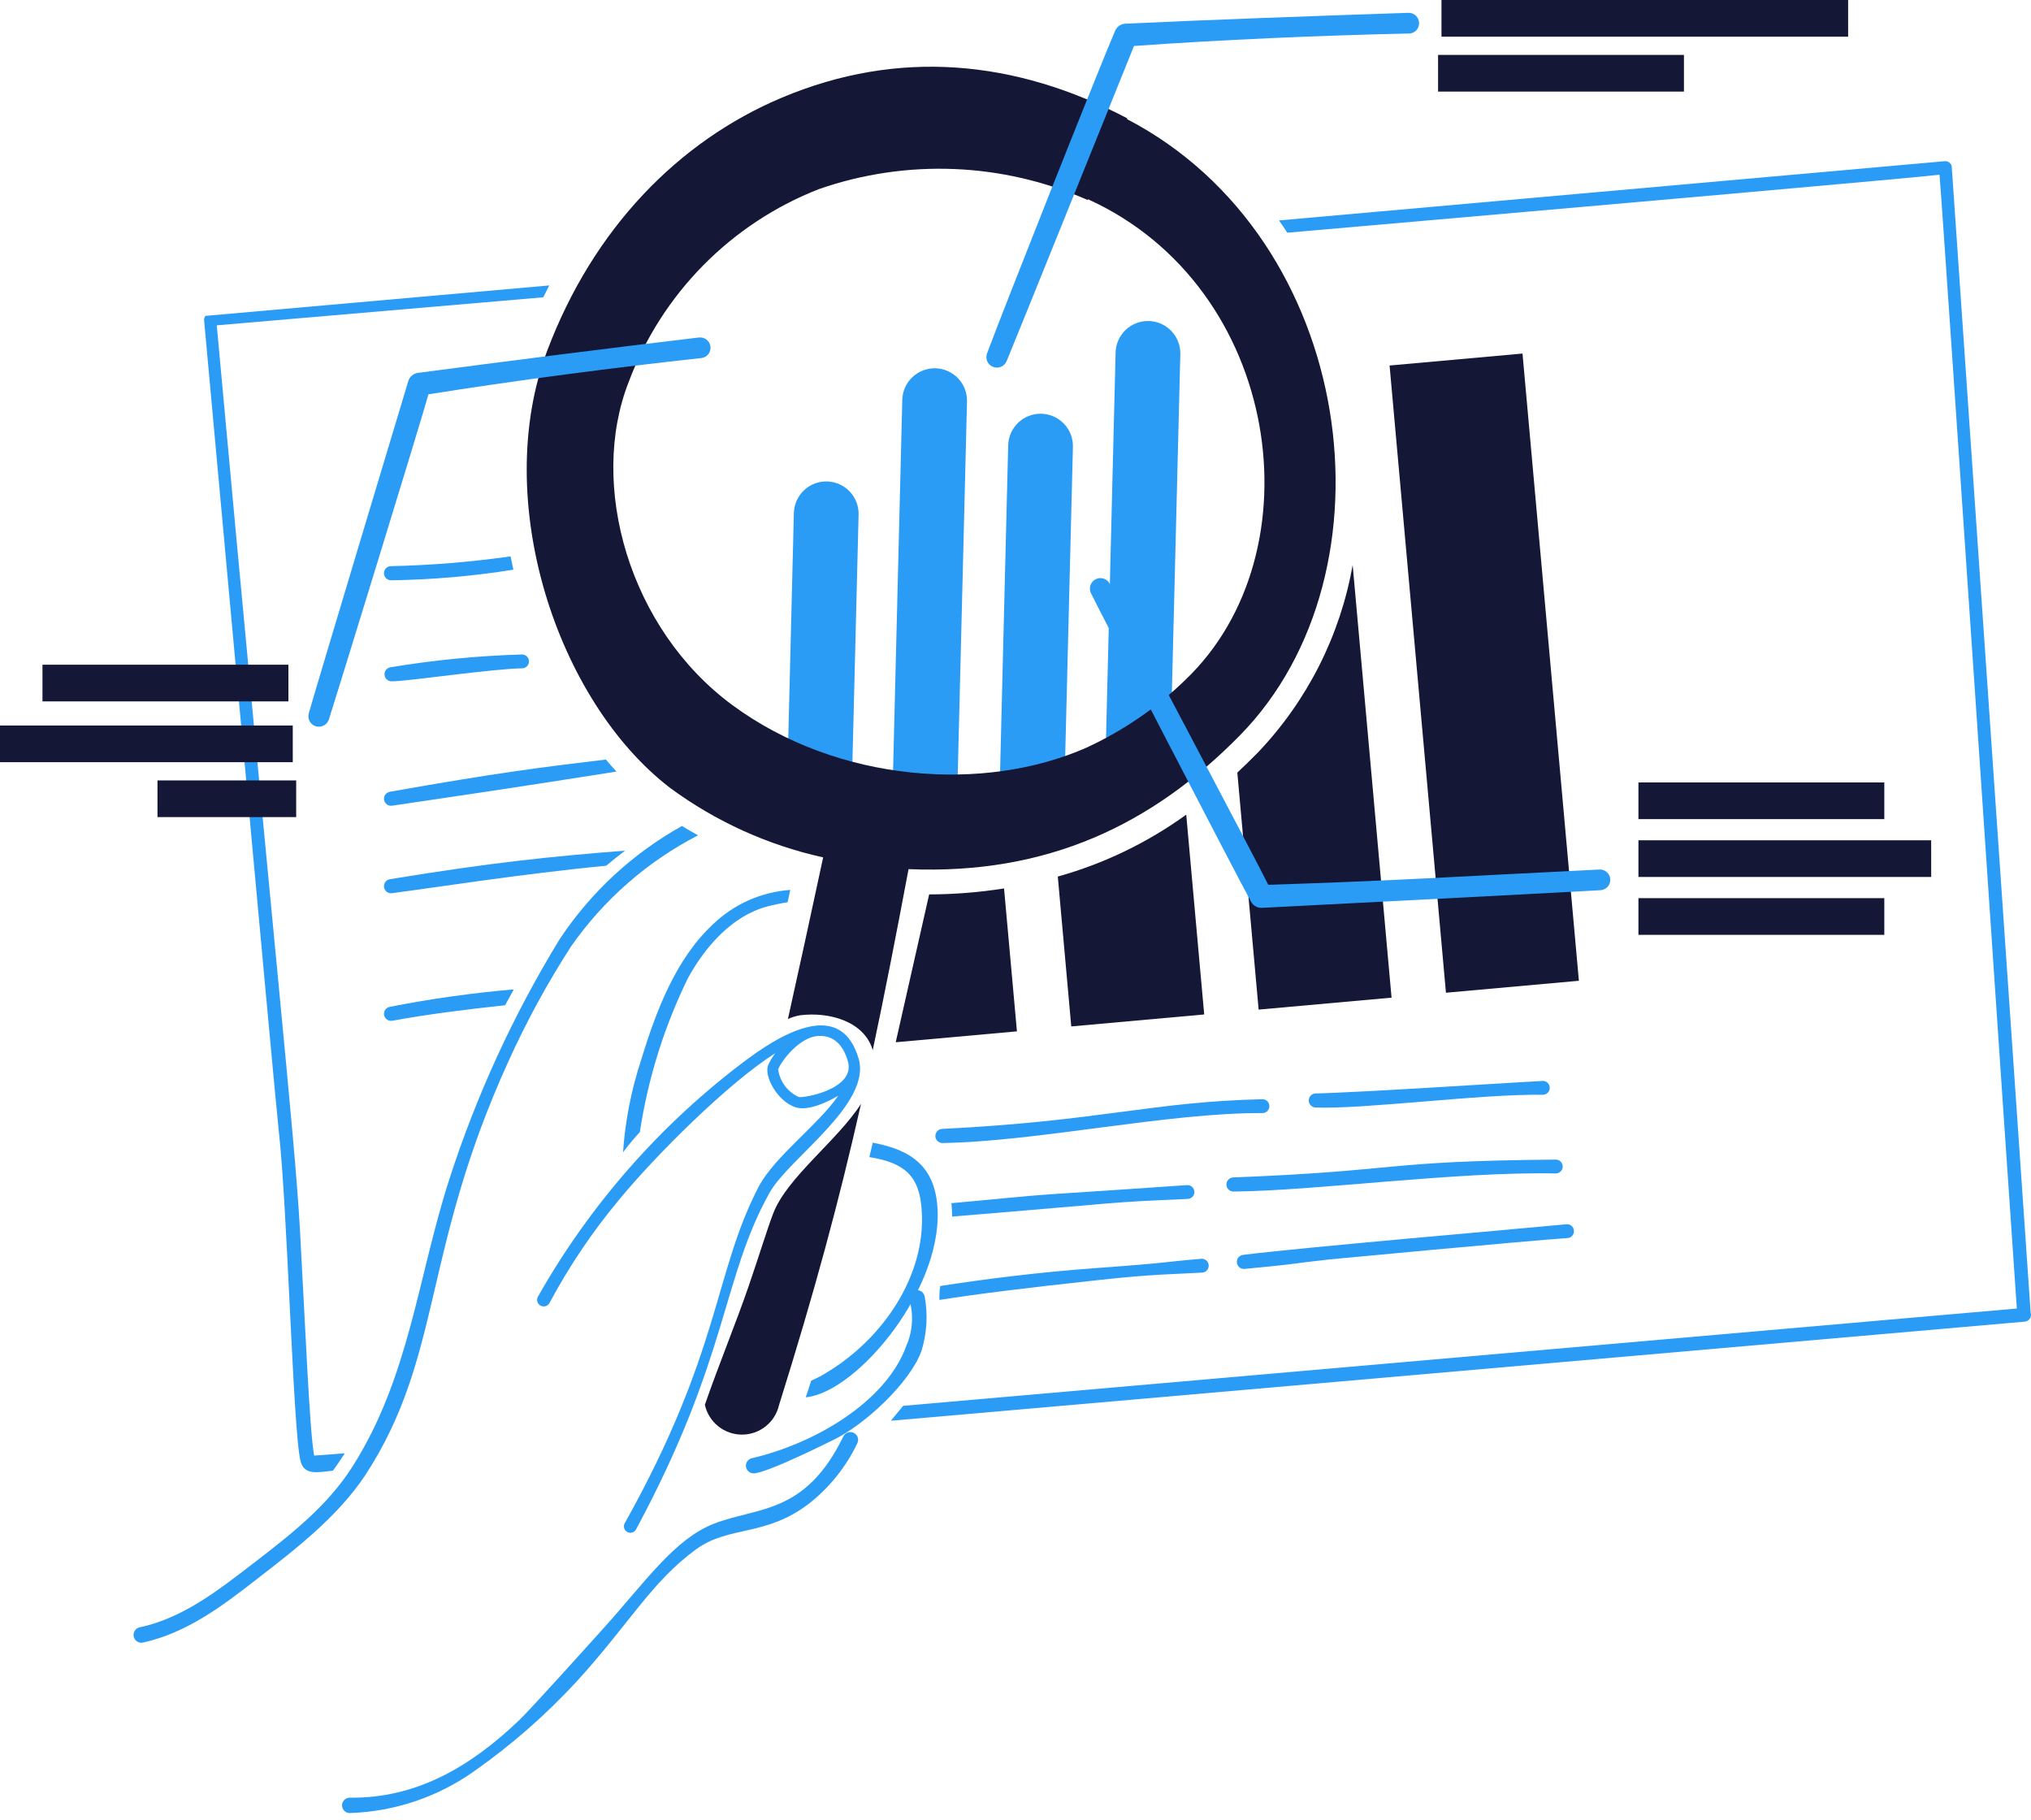 <svg width="202" height="181" viewBox="0 0 202 181" fill="none" xmlns="http://www.w3.org/2000/svg">
<path d="M151.426 35.16L138.205 36.349L143.812 98.723L157.034 97.534L151.426 35.16Z" fill="#141736"/>
<path fill-rule="evenodd" clip-rule="evenodd" d="M93.753 113.668C103.166 113.524 116.152 110.639 125.566 110.691C125.656 110.691 125.746 110.671 125.829 110.636C125.912 110.601 125.987 110.55 126.051 110.485C126.114 110.42 126.164 110.344 126.199 110.261C126.232 110.177 126.249 110.087 126.249 109.997C126.248 109.907 126.229 109.816 126.194 109.734C126.159 109.65 126.108 109.575 126.043 109.511C125.978 109.447 125.902 109.398 125.818 109.364C125.734 109.331 125.644 109.313 125.554 109.313C114.633 109.556 109.468 111.483 93.708 112.265C93.522 112.271 93.346 112.35 93.219 112.487C93.091 112.622 93.023 112.803 93.029 112.989C93.035 113.175 93.115 113.351 93.251 113.479C93.386 113.606 93.567 113.674 93.753 113.668Z" fill="#2A9CF5"/>
<path fill-rule="evenodd" clip-rule="evenodd" d="M130.835 110.14C135.82 110.317 147.193 108.779 153.478 108.87C153.656 108.863 153.824 108.786 153.947 108.657C154.07 108.527 154.138 108.355 154.136 108.177C154.135 107.999 154.066 107.827 153.941 107.7C153.817 107.572 153.647 107.497 153.469 107.492C152.547 107.517 134.457 108.695 130.85 108.736C130.669 108.742 130.496 108.817 130.369 108.945C130.241 109.075 130.168 109.249 130.167 109.431C130.165 109.613 130.234 109.789 130.358 109.921C130.482 110.052 130.654 110.132 130.835 110.14Z" fill="#2A9CF5"/>
<path fill-rule="evenodd" clip-rule="evenodd" d="M122.719 118.494C130.938 118.417 144.809 116.491 154.756 116.696C154.934 116.691 155.104 116.616 155.228 116.488C155.353 116.36 155.423 116.19 155.425 116.012C155.426 115.834 155.357 115.661 155.235 115.532C155.113 115.402 154.944 115.326 154.766 115.318C137.378 115.458 139.472 116.433 122.681 117.09C122.587 117.09 122.494 117.108 122.407 117.145C122.321 117.181 122.242 117.235 122.177 117.302C122.111 117.369 122.06 117.449 122.026 117.536C121.991 117.624 121.975 117.717 121.977 117.811C121.979 117.905 122.001 117.997 122.039 118.083C122.079 118.169 122.135 118.245 122.204 118.31C122.272 118.373 122.354 118.422 122.443 118.453C122.531 118.486 122.625 118.5 122.719 118.494Z" fill="#2A9CF5"/>
<path fill-rule="evenodd" clip-rule="evenodd" d="M123.831 126.183C129.8 125.62 127.922 125.715 132.199 125.247C132.306 125.236 151.9 123.387 155.934 123.118C156.113 123.098 156.276 123.009 156.389 122.87C156.503 122.732 156.559 122.555 156.544 122.376C156.529 122.197 156.445 122.031 156.31 121.913C156.176 121.795 156 121.735 155.821 121.744C149.773 122.329 129.973 124.006 123.676 124.787C123.58 124.793 123.487 124.817 123.402 124.86C123.316 124.903 123.24 124.962 123.179 125.035C123.117 125.108 123.071 125.193 123.043 125.284C123.016 125.376 123.006 125.472 123.017 125.567C123.028 125.662 123.058 125.754 123.105 125.836C123.152 125.919 123.215 125.992 123.292 126.05C123.368 126.107 123.455 126.148 123.548 126.171C123.64 126.194 123.737 126.198 123.831 126.182V126.183Z" fill="#2A9CF5"/>
<path fill-rule="evenodd" clip-rule="evenodd" d="M50.777 55.33C46.837 55.889 42.868 56.214 38.89 56.302C38.703 56.302 38.525 56.376 38.393 56.508C38.261 56.64 38.187 56.819 38.187 57.005C38.187 57.191 38.261 57.37 38.393 57.502C38.525 57.634 38.703 57.708 38.89 57.708C42.968 57.65 47.037 57.297 51.065 56.653C50.962 56.215 50.866 55.775 50.777 55.33Z" fill="#2A9CF5"/>
<path fill-rule="evenodd" clip-rule="evenodd" d="M38.961 67.758C40.751 67.733 48.849 66.511 51.985 66.46C52.075 66.452 52.163 66.426 52.243 66.384C52.323 66.342 52.394 66.284 52.452 66.215C52.51 66.146 52.554 66.065 52.581 65.979C52.607 65.893 52.617 65.802 52.609 65.712C52.601 65.622 52.575 65.534 52.533 65.454C52.491 65.374 52.434 65.303 52.364 65.245C52.294 65.187 52.214 65.143 52.128 65.116C52.042 65.089 51.951 65.08 51.861 65.088C47.491 65.216 43.134 65.642 38.822 66.36C38.647 66.391 38.49 66.486 38.383 66.628C38.276 66.769 38.226 66.946 38.244 67.122C38.261 67.299 38.345 67.462 38.478 67.58C38.611 67.697 38.784 67.76 38.961 67.755V67.758Z" fill="#2A9CF5"/>
<path fill-rule="evenodd" clip-rule="evenodd" d="M60.261 75.534C53.887 76.299 49.599 76.822 38.779 78.737C38.595 78.767 38.431 78.869 38.323 79.02C38.214 79.171 38.17 79.359 38.2 79.543C38.23 79.727 38.332 79.891 38.483 79.999C38.635 80.108 38.823 80.152 39.006 80.122C53.432 78.006 58.308 77.189 61.312 76.731C60.955 76.34 60.605 75.941 60.261 75.534Z" fill="#2A9CF5"/>
<path d="M92.412 88.945L89.087 103.648L101.143 102.564L99.86 88.351C97.397 88.741 94.907 88.94 92.412 88.945Z" fill="#141736"/>
<path d="M105.207 87.171L106.546 102.074L119.768 100.884L117.981 81.013C114.12 83.803 109.795 85.889 105.207 87.171Z" fill="#141736"/>
<path d="M134.533 56.185C133.296 63.213 130.004 69.716 125.072 74.872C124.416 75.54 123.745 76.192 123.062 76.83L125.182 100.401L138.402 99.213L134.533 56.185Z" fill="#141736"/>
<path fill-rule="evenodd" clip-rule="evenodd" d="M38.997 88.823C42.696 88.346 51.992 86.886 60.291 86.094C60.886 85.594 61.512 85.093 62.17 84.592C54.81 85.176 49.109 85.742 38.789 87.431C38.697 87.445 38.609 87.476 38.53 87.524C38.451 87.572 38.381 87.634 38.326 87.709C38.271 87.783 38.231 87.868 38.209 87.957C38.187 88.047 38.182 88.141 38.196 88.232C38.209 88.324 38.241 88.412 38.289 88.491C38.336 88.571 38.399 88.64 38.474 88.695C38.548 88.75 38.632 88.79 38.722 88.812C38.812 88.835 38.905 88.839 38.997 88.826V88.823Z" fill="#2A9CF5"/>
<path fill-rule="evenodd" clip-rule="evenodd" d="M39.031 101.506C42.373 100.893 46.2 100.398 50.236 99.968C50.529 99.423 50.818 98.898 51.101 98.391C46.957 98.746 42.836 99.327 38.755 100.129C38.572 100.166 38.411 100.273 38.308 100.428C38.205 100.583 38.168 100.773 38.205 100.955C38.241 101.138 38.349 101.298 38.504 101.401C38.659 101.504 38.849 101.542 39.031 101.506Z" fill="#2A9CF5"/>
<path fill-rule="evenodd" clip-rule="evenodd" d="M118.79 118.497C118.785 118.408 118.761 118.319 118.722 118.239C118.683 118.157 118.627 118.086 118.559 118.025C118.492 117.965 118.413 117.92 118.329 117.89C118.243 117.861 118.153 117.848 118.063 117.854C99.031 119.173 108.153 118.4 94.626 119.652C94.674 120.094 94.698 120.538 94.696 120.982C112.787 119.503 109.562 119.599 118.141 119.229C118.232 119.225 118.321 119.202 118.403 119.163C118.485 119.123 118.558 119.068 118.618 118.999C118.679 118.932 118.726 118.852 118.755 118.766C118.785 118.68 118.796 118.589 118.79 118.497Z" fill="#2A9CF5"/>
<path fill-rule="evenodd" clip-rule="evenodd" d="M120.214 125.819C120.207 125.729 120.184 125.641 120.143 125.56C120.102 125.478 120.046 125.406 119.978 125.347C119.909 125.288 119.83 125.242 119.744 125.214C119.658 125.185 119.567 125.175 119.477 125.181C115.287 125.537 116.641 125.551 109.048 126.101C103.255 126.522 97.878 127.209 93.514 127.889C93.444 128.347 93.418 128.81 93.435 129.274C96.938 128.719 101.598 128.123 109.488 127.27C114.829 126.693 116.529 126.733 119.572 126.555C119.663 126.55 119.751 126.526 119.833 126.487C119.915 126.446 119.987 126.39 120.046 126.321C120.107 126.253 120.153 126.173 120.181 126.087C120.21 126.001 120.22 125.91 120.214 125.819Z" fill="#2A9CF5"/>
<path fill-rule="evenodd" clip-rule="evenodd" d="M201.964 130.54L194.117 16.571C194.104 16.486 194.074 16.405 194.03 16.332C193.985 16.259 193.926 16.196 193.856 16.146C193.788 16.096 193.708 16.06 193.626 16.041C193.542 16.022 193.456 16.02 193.372 16.034L127.207 21.921C127.489 22.323 127.765 22.73 128.033 23.142C161.418 20.231 190.344 17.682 192.901 17.376C193.206 20.686 200.196 124.797 200.591 130.127L89.825 139.804C89.422 140.302 89.012 140.791 88.605 141.287L201.378 131.433C201.481 131.425 201.579 131.392 201.668 131.34C201.757 131.287 201.833 131.215 201.888 131.13C201.945 131.043 201.981 130.945 201.995 130.843C202.008 130.741 201.997 130.637 201.964 130.54Z" fill="#2A9CF5"/>
<path fill-rule="evenodd" clip-rule="evenodd" d="M27.712 112.331C28.61 120.212 29.138 142.345 29.894 145.316C30.261 146.756 31.644 146.404 33.113 146.253C33.527 145.692 33.922 145.114 34.293 144.521C32.407 144.674 31.367 144.752 31.244 144.752C30.778 142.335 30.313 130.772 29.827 122.179C29.284 112.587 27.298 95.076 21.558 32.354C22.711 32.261 35.686 31.146 54.031 29.565C54.226 29.167 54.426 28.773 54.629 28.385L20.439 31.413C20.337 31.537 20.287 31.695 20.299 31.854C20.299 31.854 27.375 109.381 27.712 112.331Z" fill="#2A9CF5"/>
<path d="M91.96 128.901C91.936 128.802 91.894 128.708 91.835 128.625C91.775 128.542 91.7 128.471 91.614 128.418C91.527 128.364 91.43 128.327 91.33 128.31C91.229 128.294 91.126 128.297 91.027 128.32C90.927 128.344 90.834 128.385 90.751 128.445C90.668 128.504 90.597 128.58 90.543 128.666C90.489 128.753 90.453 128.85 90.436 128.95C90.419 129.051 90.423 129.154 90.446 129.253C90.882 130.767 90.775 132.386 90.145 133.83C88.129 139.436 80.967 143.584 74.755 145.017C74.577 145.064 74.421 145.175 74.318 145.329C74.215 145.482 74.171 145.668 74.194 145.852C74.217 146.035 74.306 146.203 74.445 146.326C74.583 146.449 74.761 146.518 74.946 146.519C76.264 146.519 82.725 143.269 82.843 143.214C85.99 141.712 90.493 137.518 91.64 134.368C92.194 132.599 92.303 130.722 91.96 128.901Z" fill="#2A9CF5"/>
<path d="M85.307 142.94C85.257 142.795 85.166 142.667 85.044 142.574C84.922 142.482 84.775 142.426 84.623 142.416C84.469 142.407 84.317 142.443 84.184 142.519C84.052 142.597 83.945 142.711 83.877 142.849C80.072 150.67 75.356 149.822 70.952 151.546C67.09 153.081 64.251 157.214 60.055 161.892C58.79 163.294 52.831 169.921 51.656 171.048C46.828 175.67 41.432 178.86 34.78 178.772C34.577 178.773 34.383 178.855 34.24 178.999C34.097 179.142 34.017 179.338 34.018 179.54C34.019 179.743 34.1 179.937 34.244 180.08C34.388 180.223 34.583 180.303 34.786 180.302C39.215 180.159 43.504 178.722 47.123 176.166C50.842 173.557 54.272 170.557 57.352 167.218C62.561 161.516 64.78 157.32 69.23 154.072C72.531 151.681 76.136 152.857 80.486 149.51C82.515 147.911 84.15 145.868 85.263 143.537C85.31 143.445 85.338 143.345 85.345 143.244C85.353 143.141 85.34 143.038 85.307 142.94Z" fill="#2A9CF5"/>
<path d="M67.824 82.143C62.938 84.865 58.774 88.715 55.678 93.373C51.063 100.907 47.364 108.964 44.657 117.373C41.539 127.078 40.696 136.981 35.058 145.843C32.537 149.812 28.875 152.633 25.139 155.512C21.636 158.211 18.131 160.935 13.874 161.835C13.678 161.882 13.508 162.004 13.4 162.175C13.292 162.347 13.255 162.553 13.297 162.75C13.339 162.947 13.457 163.121 13.624 163.234C13.792 163.347 13.998 163.388 14.196 163.352C18.529 162.399 22.034 159.777 25.532 157.048C29.435 154.033 33.605 150.812 36.345 146.679C44.069 134.808 41.899 124.579 50.561 105.562C52.355 101.595 54.441 97.766 56.803 94.109C60.053 89.461 64.384 85.672 69.424 83.07C68.864 82.755 68.327 82.448 67.824 82.143Z" fill="#2A9CF5"/>
<path d="M86.802 113.632L86.467 115.067C89.935 115.635 91.484 116.89 91.678 120.457C92.069 126.95 87.775 133.087 82.38 136.395C81.837 136.745 81.266 137.05 80.674 137.308C80.433 138.078 80.332 138.417 80.138 138.958C85.32 138.469 94.164 127.77 93.189 119.551C92.705 115.316 89.72 114.21 86.802 113.632Z" fill="#2A9CF5"/>
<path d="M63.64 112.578C64.445 107.257 66.06 102.091 68.429 97.259C70.154 94.114 72.839 91.067 76.304 90.147C76.974 89.972 77.651 89.832 78.335 89.726L78.597 88.498C75.688 88.705 72.947 89.935 70.858 91.968C67.201 95.401 65.249 100.537 63.755 105.447C62.781 108.41 62.18 111.482 61.965 114.595C62.487 113.893 63.046 113.219 63.64 112.578Z" fill="#2A9CF5"/>
<path d="M85.384 105.228C83.775 99.864 78.8 102.01 74.279 105.366C65.784 111.708 58.703 119.748 53.486 128.976C53.411 129.13 53.399 129.307 53.452 129.469C53.505 129.631 53.619 129.766 53.771 129.845C53.922 129.925 54.098 129.942 54.262 129.894C54.426 129.844 54.564 129.734 54.647 129.585C56.603 125.926 58.928 122.477 61.586 119.292C65.21 114.894 72.36 107.753 77.118 104.726C76.825 105.097 76.582 105.505 76.397 105.939C75.968 107 77.294 109.494 79.095 110.106C80.335 110.526 82.233 109.625 83.368 108.971C81.365 111.879 77.049 114.996 75.459 118.009C71 126.562 71.716 134.367 62.133 151.48C62.092 151.554 62.066 151.635 62.056 151.718C62.046 151.802 62.054 151.887 62.077 151.967C62.113 152.09 62.184 152.197 62.282 152.278C62.379 152.36 62.498 152.41 62.624 152.424C62.75 152.438 62.878 152.415 62.99 152.357C63.103 152.299 63.196 152.209 63.257 152.097C72.484 134.959 71.772 127.141 76.546 118.603C78.469 115.156 86.769 109.77 85.384 105.228ZM79.439 109.09C78.893 108.842 78.419 108.46 78.061 107.98C77.703 107.499 77.473 106.935 77.392 106.341C77.779 105.375 79.584 103.141 81.326 103.027C82.804 102.919 83.826 103.778 84.33 105.537C85.13 108.328 79.863 109.234 79.439 109.09Z" fill="#2A9CF5"/>
<path d="M81.52 80.684C81.091 80.684 80.665 80.598 80.27 80.431C79.874 80.265 79.515 80.02 79.216 79.713C78.916 79.406 78.68 79.041 78.523 78.641C78.366 78.242 78.291 77.814 78.302 77.385L78.957 51.016C78.968 50.593 79.061 50.177 79.233 49.79C79.404 49.404 79.65 49.055 79.956 48.764C80.263 48.472 80.623 48.244 81.018 48.092C81.412 47.94 81.833 47.867 82.256 47.877C82.678 47.888 83.095 47.982 83.481 48.153C83.868 48.324 84.216 48.57 84.508 48.877C84.799 49.183 85.028 49.544 85.18 49.938C85.332 50.333 85.405 50.753 85.394 51.176L84.737 77.542C84.718 78.382 84.37 79.181 83.769 79.768C83.168 80.355 82.361 80.684 81.52 80.684Z" fill="#2A9CF5"/>
<path d="M91.957 83.339C91.528 83.339 91.103 83.254 90.707 83.087C90.311 82.92 89.952 82.676 89.653 82.368C89.353 82.061 89.117 81.697 88.96 81.297C88.803 80.897 88.728 80.47 88.739 80.04L89.74 39.764C89.75 39.341 89.844 38.925 90.015 38.538C90.187 38.152 90.433 37.803 90.739 37.512C91.046 37.22 91.406 36.992 91.801 36.84C92.195 36.688 92.616 36.615 93.038 36.626C93.461 36.636 93.877 36.73 94.264 36.901C94.65 37.073 94.999 37.319 95.291 37.625C95.582 37.932 95.81 38.292 95.962 38.687C96.114 39.081 96.187 39.502 96.176 39.925L95.176 80.201C95.155 81.041 94.806 81.839 94.205 82.425C93.603 83.012 92.797 83.34 91.957 83.339Z" fill="#2A9CF5"/>
<path d="M102.646 81.579C102.217 81.579 101.792 81.493 101.396 81.326C101 81.16 100.642 80.916 100.342 80.608C100.042 80.301 99.806 79.937 99.65 79.537C99.493 79.137 99.417 78.71 99.428 78.281L100.273 44.282C100.284 43.859 100.377 43.443 100.549 43.057C100.72 42.67 100.966 42.321 101.273 42.03C101.579 41.739 101.939 41.51 102.334 41.358C102.729 41.206 103.149 41.134 103.572 41.144C103.995 41.155 104.411 41.248 104.797 41.42C105.183 41.591 105.533 41.837 105.824 42.144C106.116 42.45 106.344 42.811 106.495 43.205C106.648 43.6 106.721 44.02 106.71 44.443L105.862 78.441C105.841 79.28 105.493 80.078 104.893 80.664C104.292 81.25 103.485 81.579 102.646 81.579Z" fill="#2A9CF5"/>
<path d="M113.184 78.188C112.755 78.188 112.329 78.102 111.933 77.935C111.538 77.768 111.179 77.524 110.88 77.217C110.579 76.909 110.344 76.545 110.187 76.145C110.03 75.745 109.955 75.318 109.966 74.889L110.956 35.061C110.977 34.208 111.337 33.398 111.955 32.809C112.574 32.22 113.401 31.902 114.254 31.923C115.108 31.944 115.918 32.303 116.507 32.922C117.096 33.541 117.414 34.368 117.393 35.221L116.397 75.049C116.377 75.887 116.029 76.685 115.429 77.271C114.829 77.858 114.023 78.186 113.184 78.188Z" fill="#2A9CF5"/>
<path fill-rule="evenodd" clip-rule="evenodd" d="M76.908 120.659C76.287 122.262 75.48 124.95 74.429 127.99C73.231 131.479 71.459 135.788 70.105 139.699C70.289 140.537 70.753 141.288 71.421 141.827C72.089 142.367 72.92 142.663 73.779 142.667C74.637 142.672 75.471 142.383 76.144 141.85C76.817 141.317 77.289 140.571 77.481 139.734C80.999 128.491 83.401 119.658 85.634 109.776C83.293 113.418 78.269 117.095 76.908 120.659Z" fill="#141736"/>
<path fill-rule="evenodd" clip-rule="evenodd" d="M112.08 11.84L112.115 11.766C100.991 5.933 89.353 4.837 77.777 9.706C67.444 14.05 58.995 22.774 54.433 34.854C48.79 49.793 55.448 69.779 66.656 78.361C71.189 81.699 76.372 84.05 81.87 85.263C80.626 91.077 79.457 96.421 78.365 101.338C78.754 101.159 79.165 101.032 79.588 100.963C82.484 100.604 85.965 101.571 86.801 104.43C87.946 99.043 89.089 93.207 90.363 86.433C104.202 87.011 114.617 81.983 123.308 73.141C139.286 56.887 134.927 23.727 112.08 11.84ZM117.881 67.626C115.004 70.413 111.673 72.691 108.033 74.363C97.933 78.816 83.372 77.872 72.846 70.122C62.547 62.541 58.515 48.2 62.531 37.977C64.162 33.636 66.688 29.686 69.944 26.385C73.2 23.083 77.114 20.503 81.432 18.811C90.157 15.772 99.71 16.155 108.164 19.884L108.2 19.81C127.466 28.557 131.166 54.982 117.881 67.622V67.626Z" fill="#141736"/>
<path fill-rule="evenodd" clip-rule="evenodd" d="M100.125 35.899C100.37 35.363 112.743 4.681 112.784 4.574C121.065 3.968 131.855 3.501 140.156 3.334C140.291 3.329 140.424 3.297 140.547 3.241C140.671 3.184 140.781 3.103 140.872 3.003C140.965 2.904 141.036 2.786 141.081 2.659C141.127 2.531 141.147 2.396 141.14 2.261C141.128 1.988 141.008 1.731 140.807 1.547C140.605 1.362 140.339 1.265 140.067 1.276C131.473 1.562 119.898 1.978 111.911 2.356C111.694 2.368 111.483 2.442 111.305 2.568C111.127 2.694 110.988 2.868 110.904 3.07C109.132 7.208 99.704 30.998 98.178 35.122C98.074 35.38 98.078 35.669 98.187 35.924C98.296 36.179 98.503 36.381 98.761 36.484C99.019 36.588 99.307 36.584 99.562 36.475C99.818 36.365 100.019 36.159 100.123 35.901L100.125 35.899Z" fill="#2A9CF5"/>
<path fill-rule="evenodd" clip-rule="evenodd" d="M108.544 59.065C108.999 60.06 123.094 87.259 124.431 89.675C124.534 89.867 124.689 90.026 124.879 90.133C125.069 90.241 125.286 90.293 125.504 90.283C142.115 89.425 149.338 89.066 159.189 88.526C159.325 88.518 159.456 88.484 159.578 88.424C159.699 88.365 159.808 88.283 159.899 88.182C159.988 88.081 160.057 87.964 160.101 87.836C160.145 87.708 160.165 87.573 160.156 87.438C160.148 87.303 160.114 87.171 160.055 87.05C159.996 86.928 159.915 86.819 159.813 86.73C159.712 86.64 159.595 86.571 159.467 86.526C159.34 86.482 159.204 86.463 159.069 86.471C143.479 87.24 139.81 87.535 126.142 87.993C125.198 86.039 111.139 59.431 110.395 58.095C110.335 57.967 110.25 57.852 110.145 57.758C110.039 57.663 109.916 57.591 109.782 57.545C109.648 57.5 109.506 57.482 109.366 57.493C109.225 57.503 109.088 57.542 108.962 57.608C108.837 57.673 108.725 57.763 108.636 57.872C108.546 57.982 108.48 58.108 108.44 58.243C108.4 58.379 108.388 58.522 108.406 58.662C108.423 58.802 108.468 58.938 108.539 59.06L108.544 59.065Z" fill="#2A9CF5"/>
<path fill-rule="evenodd" clip-rule="evenodd" d="M32.72 71.525C33.149 70.224 42.033 41.38 42.612 39.214C50.829 37.892 61.5 36.496 69.773 35.604C69.907 35.587 70.037 35.544 70.155 35.477C70.272 35.41 70.375 35.32 70.458 35.213C70.54 35.106 70.601 34.983 70.635 34.852C70.67 34.722 70.679 34.585 70.66 34.451C70.624 34.181 70.483 33.937 70.267 33.77C70.051 33.604 69.779 33.529 69.508 33.563C61.347 34.523 49.437 36.038 41.553 37.083C41.337 37.114 41.134 37.205 40.968 37.346C40.801 37.487 40.678 37.673 40.612 37.881C40.576 37.989 30.915 70.105 30.715 70.923C30.635 71.189 30.663 71.476 30.795 71.721C30.926 71.965 31.149 72.148 31.414 72.229C31.681 72.306 31.967 72.275 32.211 72.144C32.455 72.012 32.638 71.79 32.72 71.525Z" fill="#2A9CF5"/>
<path d="M183.811 0H143.367V3.648H183.811V0Z" fill="#141736"/>
<path d="M167.482 5.46H143.028V9.108H167.482V5.46Z" fill="#141736"/>
<path d="M192.071 83.565H162.957V87.212H192.074L192.071 83.565Z" fill="#141736"/>
<path d="M187.41 89.318H162.957V92.966H187.41V89.318Z" fill="#141736"/>
<path d="M187.41 77.811H162.957V81.458H187.41V77.811Z" fill="#141736"/>
<path d="M0 72.149H29.118V75.797H0V72.149Z" fill="#141736"/>
<path d="M15.663 77.61H29.458V81.257H15.663V77.61Z" fill="#141736"/>
<path d="M4.225 66.103H28.684V69.751H4.225V66.103Z" fill="#141736"/>
</svg>
